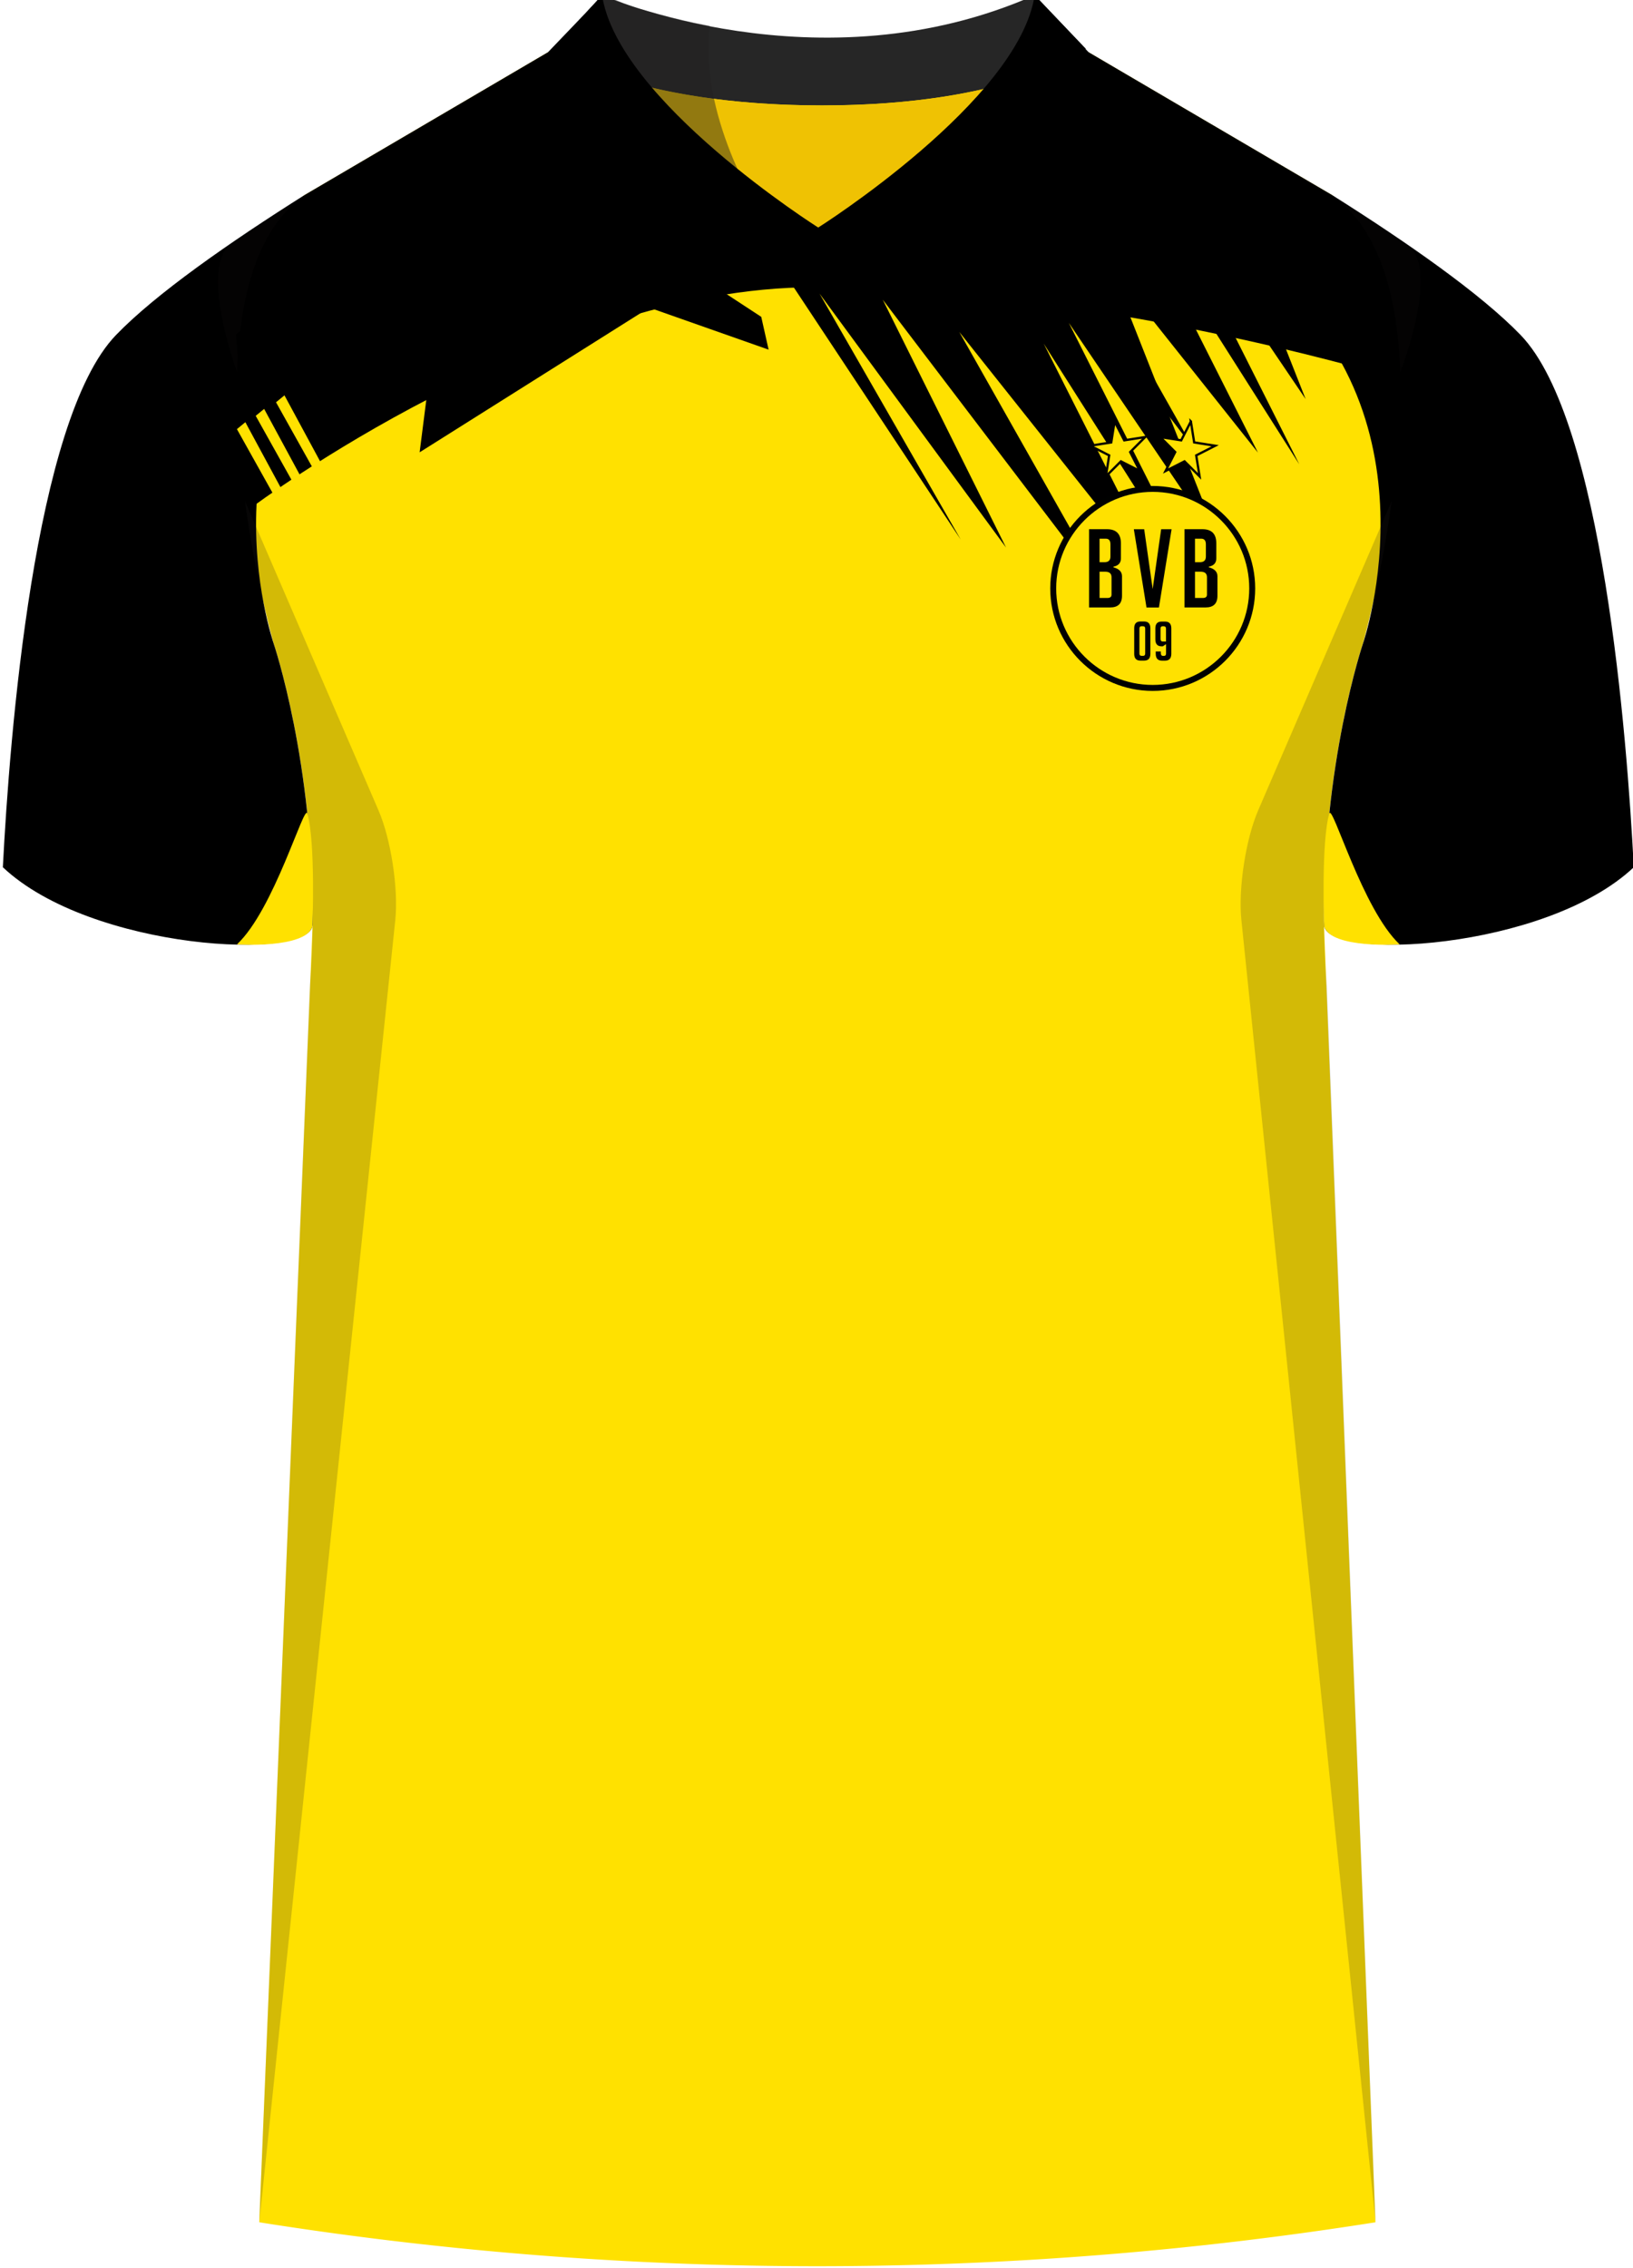 <svg xmlns="http://www.w3.org/2000/svg" viewBox="0 0 360 500"><defs><style>.cls-1{stroke:#000;stroke-miterlimit:10;stroke-width:.5px}.cls-1,.cls-2{fill:#ffe100}.cls-3{fill:#231f20;opacity:.45}.cls-2,.cls-3,.cls-4,.cls-5,.cls-6,.cls-7,.cls-8,.cls-9{stroke-width:0}.cls-4{opacity:.5}.cls-4,.cls-7{fill:#241f20}.cls-10{isolation:isolate}.cls-11{mix-blend-mode:multiply;opacity:.2}.cls-6{fill:#262626}.cls-8{fill:#efc203}.cls-9{fill:#000100}</style></defs><g class="cls-10"><g id="Laag_1" data-name="Laag 1"><g id="Benevento"><g id="Body"><path id="Body-2" d="m239.97 11.52 53.58 31.43c29.13 20.49 6.91 98.93 6.91 98.93s-8.95 26.4-8.59 61.93l11.35 286.08a786.54 786.54 0 0 1-246.07 0l11.77-286.08c.37-35.53-8.59-61.93-8.59-61.93s-22.22-78.45 6.91-98.93l54.21-31.8 118.52.37Z" class="cls-2" data-name="Body"/></g><g id="Raglan_Sleeve" data-name="Raglan Sleeve"><path d="M132.23-.41c.95 6.36 3.13 13.01 6.29 19.31s-10.7 8.38-10.7 8.38L85.8 57.11c-44.01 31.24-25.47 84.77-25.47 84.77s8.95 26.4 8.58 61.93v.04c-.23 8.08-48.76 5.74-68.28-12.67C2.1 162.5 7.5 92.6 25.55 73.88c8.76-9.09 24.99-20.42 41.68-30.94l53.58-31.43L132.23-.41ZM228.42-.41c-.95 6.36-2.99 13.01-6.14 19.31s10.7 8.38 10.7 8.38L275 57.11c44.01 31.24 25.47 84.77 25.47 84.77s-8.95 26.4-8.58 61.93v.04c.23 8.08 48.76 5.74 68.28-12.67-1.47-28.68-6.87-98.58-24.92-117.3-8.76-9.09-24.99-20.42-41.68-30.94l-53.58-31.43L228.42-.41Z" class="cls-5"/></g><g id="Shading" class="cls-11"><path d="M68.32 217.24c3.28-42.1-8-75.35-8-75.35s-3.92-13.84-6.31-31.41l29.42 68.13c2.77 6.4 4.43 17.31 3.71 24.24L57.16 489.89l11.17-272.66ZM292.48 217.24c-3.28-42.1 8-75.35 8-75.35s3.92-13.84 6.31-31.41l-29.41 68.13c-2.77 6.4-4.43 17.31-3.71 24.24l29.57 287.04-10.75-272.66Z" class="cls-7"/><path d="M51.07 53.57c5.17-3.55 10.65-7.13 16.17-10.62-10.67 7.5-14.45 22.78-14.95 39.13 0 0-8.61-23.09-1.22-28.52ZM310.26 53.93a537.69 537.69 0 0 0-16.71-10.98c10.67 7.5 14.61 22.78 15.12 39.13 0 0 8.98-22.73 1.59-28.16ZM148.22 30c-5.44-5.9-13.98-15.21-15.99-30.41 0 0 7.46 3.28 19.43 5.98 0 0-4.99 1.46-3.44 24.43Z" class="cls-4"/></g><g id="Collar"><g><path d="M228.09-1.06c-47.53 21.05-95.36 0-95.36 0l-5.68 6.22-5.33 5.83s17 12.23 59.48 12.25c41.2-.02 57.2-11.73 58.15-12.48l-4.97-5.22-6.29-6.6Z" class="cls-6"/><path d="M180.38 50.17s-32.04-17.54-40.62-31.86c9.58 2.63 23.18 4.93 41.44 4.94 17.47 0 30.41-2.12 39.59-4.6-8.61 14.15-40.41 31.52-40.41 31.52Z" class="cls-8"/><path d="M132.55-1.27c2.38.81 5.35 2.32 7.97 3.07 5.78 1.65 10.81 2.98 15.9 3.89-.24 2.68-.3 5.61-.09 8.75.67 9.63 4.66 19.93 7.65 25.65l-1.78-1.21c-5.07-2.59-14.27-7.53-21.5-17.27-5.99-8.06-7.26-18.2-8.15-22.87Z" class="cls-3"/></g><path d="M228.09-1.06c-3.48 23.3-47.71 51.22-47.71 51.22s-44.17-27.92-47.65-51.22l-11.01 12.05c8.22 29.86 58.66 51.91 58.66 51.91s50.76-22.28 58.98-52.14L228.09-1.07Z" class="cls-5"/></g></g><path d="M55.62 111.75s64.39-48.43 123.82-48.43v-7.91l-48.15-35.59-79.31 53.86 3.64 38.07ZM304.43 82.5s-64.39-19.18-123.82-19.18v-7.91l48.15-35.59 79.31 53.86-3.64 8.82Z" class="cls-5"/><path d="m173.81 61.57 37.98 57.37-31.13-54.23 41.12 55.99-27.17-54.63 49.96 65.67-33.09-58.56 47.31 59.51-28.7-56.94 37.81 59.53-32.28-64.12 33.68 49.73-24.4-61.85-71.09 2.53z" class="cls-5"/><path d="m205.54 51.44 24.79 34.59-16.88-41.74 26.86 43.5-27.16-54.63 49.95 65.67-33.09-58.56 47.31 59.51-28.7-56.94 37.81 59.52-32.27-64.11 33.67 49.73-24.39-61.85-57.9 25.31z" class="cls-5"/><g id="Logo"><path d="M254.12 107.13c-12.46 0-22.59 10.13-22.59 22.59s10.13 22.59 22.59 22.59 22.59-10.13 22.59-22.59-10.13-22.59-22.59-22.59Z" class="cls-9"/><path d="M254.12 108.43c-11.73 0-21.28 9.55-21.28 21.28s9.55 21.28 21.28 21.28 21.28-9.55 21.28-21.28-9.55-21.28-21.28-21.28Z" class="cls-2"/><g><path d="M251.42 145.63c-.92 0-1.38-.49-1.38-1.48v-5.67c0-.99.46-1.48 1.38-1.48h.8c.92 0 1.38.49 1.38 1.48v5.67c0 .99-.46 1.48-1.38 1.48h-.8Zm.23-7.58c-.3 0-.46.17-.46.5v5.53c0 .34.17.5.52.5h.29c.3 0 .46-.17.46-.5v-5.53c0-.34-.17-.5-.52-.5h-.29ZM255.91 143.62v.35c0 .42.17.62.52.62h.17c.3 0 .46-.17.46-.5V142l-.72.48h-.26c-.92 0-1.38-.51-1.38-1.54v-2.41c0-1.01.46-1.51 1.38-1.51h.76c.92 0 1.38.5 1.38 1.51v5.57c0 1.03-.46 1.54-1.38 1.54h-.68c-.92 0-1.38-.51-1.38-1.54v-.48h1.15Zm1.14-2.19v-2.86c0-.34-.19-.52-.56-.52h-.13c-.34 0-.52.17-.52.52v2.23c0 .42.17.62.52.62h.7Z" class="cls-5"/></g><g><path d="M245.45 125.05c1.27.35 1.9 1.01 1.9 1.97v4.32c0 1.71-.87 2.57-2.62 2.57h-4.64v-17.25h3.94c2.05 0 3.08 1.04 3.08 3.12v3.32c0 .99-.55 1.6-1.66 1.83v.12Zm-3.05-1.11h1.08c.88 0 1.32-.42 1.32-1.25V120c0-.83-.34-1.25-1.03-1.25h-1.37v5.19Zm0 7.88h1.73c.61 0 .91-.25.91-.74v-3.82c0-.82-.46-1.23-1.37-1.23h-1.27v5.79ZM258.28 116.67l-2.79 17.25h-2.74l-2.79-17.25h2.28l1.87 13.17 1.87-13.17h2.28ZM266.49 125.05c1.27.35 1.9 1.01 1.9 1.97v4.32c0 1.71-.87 2.57-2.62 2.57h-4.64v-17.25h3.94c2.05 0 3.07 1.04 3.07 3.12v3.32c0 .99-.55 1.6-1.66 1.83v.12Zm-3.05-1.11h1.08c.88 0 1.32-.42 1.32-1.25V120c0-.83-.34-1.25-1.03-1.25h-1.37v5.19Zm0 7.88h1.73c.61 0 .91-.25.91-.74v-3.82c0-.82-.46-1.23-1.37-1.23h-1.27v5.79Z" class="cls-5"/></g><g><path d="m245.71 92.9 2.13 4.17 4.63-.73-3.32 3.32 2.13 4.17-4.17-2.13-3.32 3.32.73-4.63-4.17-2.13 4.63-.73.73-4.63zM262.53 92.9l.73 4.63 4.63.73-4.18 2.13.74 4.63-3.32-3.32-4.18 2.13 2.13-4.17-3.31-3.32 4.63.73 2.13-4.17z" class="cls-1"/></g></g><path d="M148.93 64.17 92.51 99.71l2.26-17.77-43.48 23.43 91.29-54.21 6.35 13.01z" class="cls-5"/><path d="m133.93 64.57 35.51 12.51-1.62-7.23-28.14-18.44-5.75 13.16z" class="cls-5"/><path d="M308.57 208.19s-15.11 1-16.65-3.95c0 0-.71-18.58 1.13-24.91.66-2.29 7.33 21.21 15.52 28.86ZM52.23 208.19s15.11 1 16.65-3.95c0 0 .71-18.58-1.13-24.91-.66-2.29-7.33 21.21-15.52 28.86ZM65.12 117.67 52.23 94.6l1.86-1.53 13.29 24.6h-2.26zM69.27 114.74l-12.9-23.07 1.86-1.53 13.3 24.6h-2.26zM73.74 111.75 60.85 88.68l1.86-1.53L76 111.75h-2.26z" class="cls-2"/></g></g></svg>